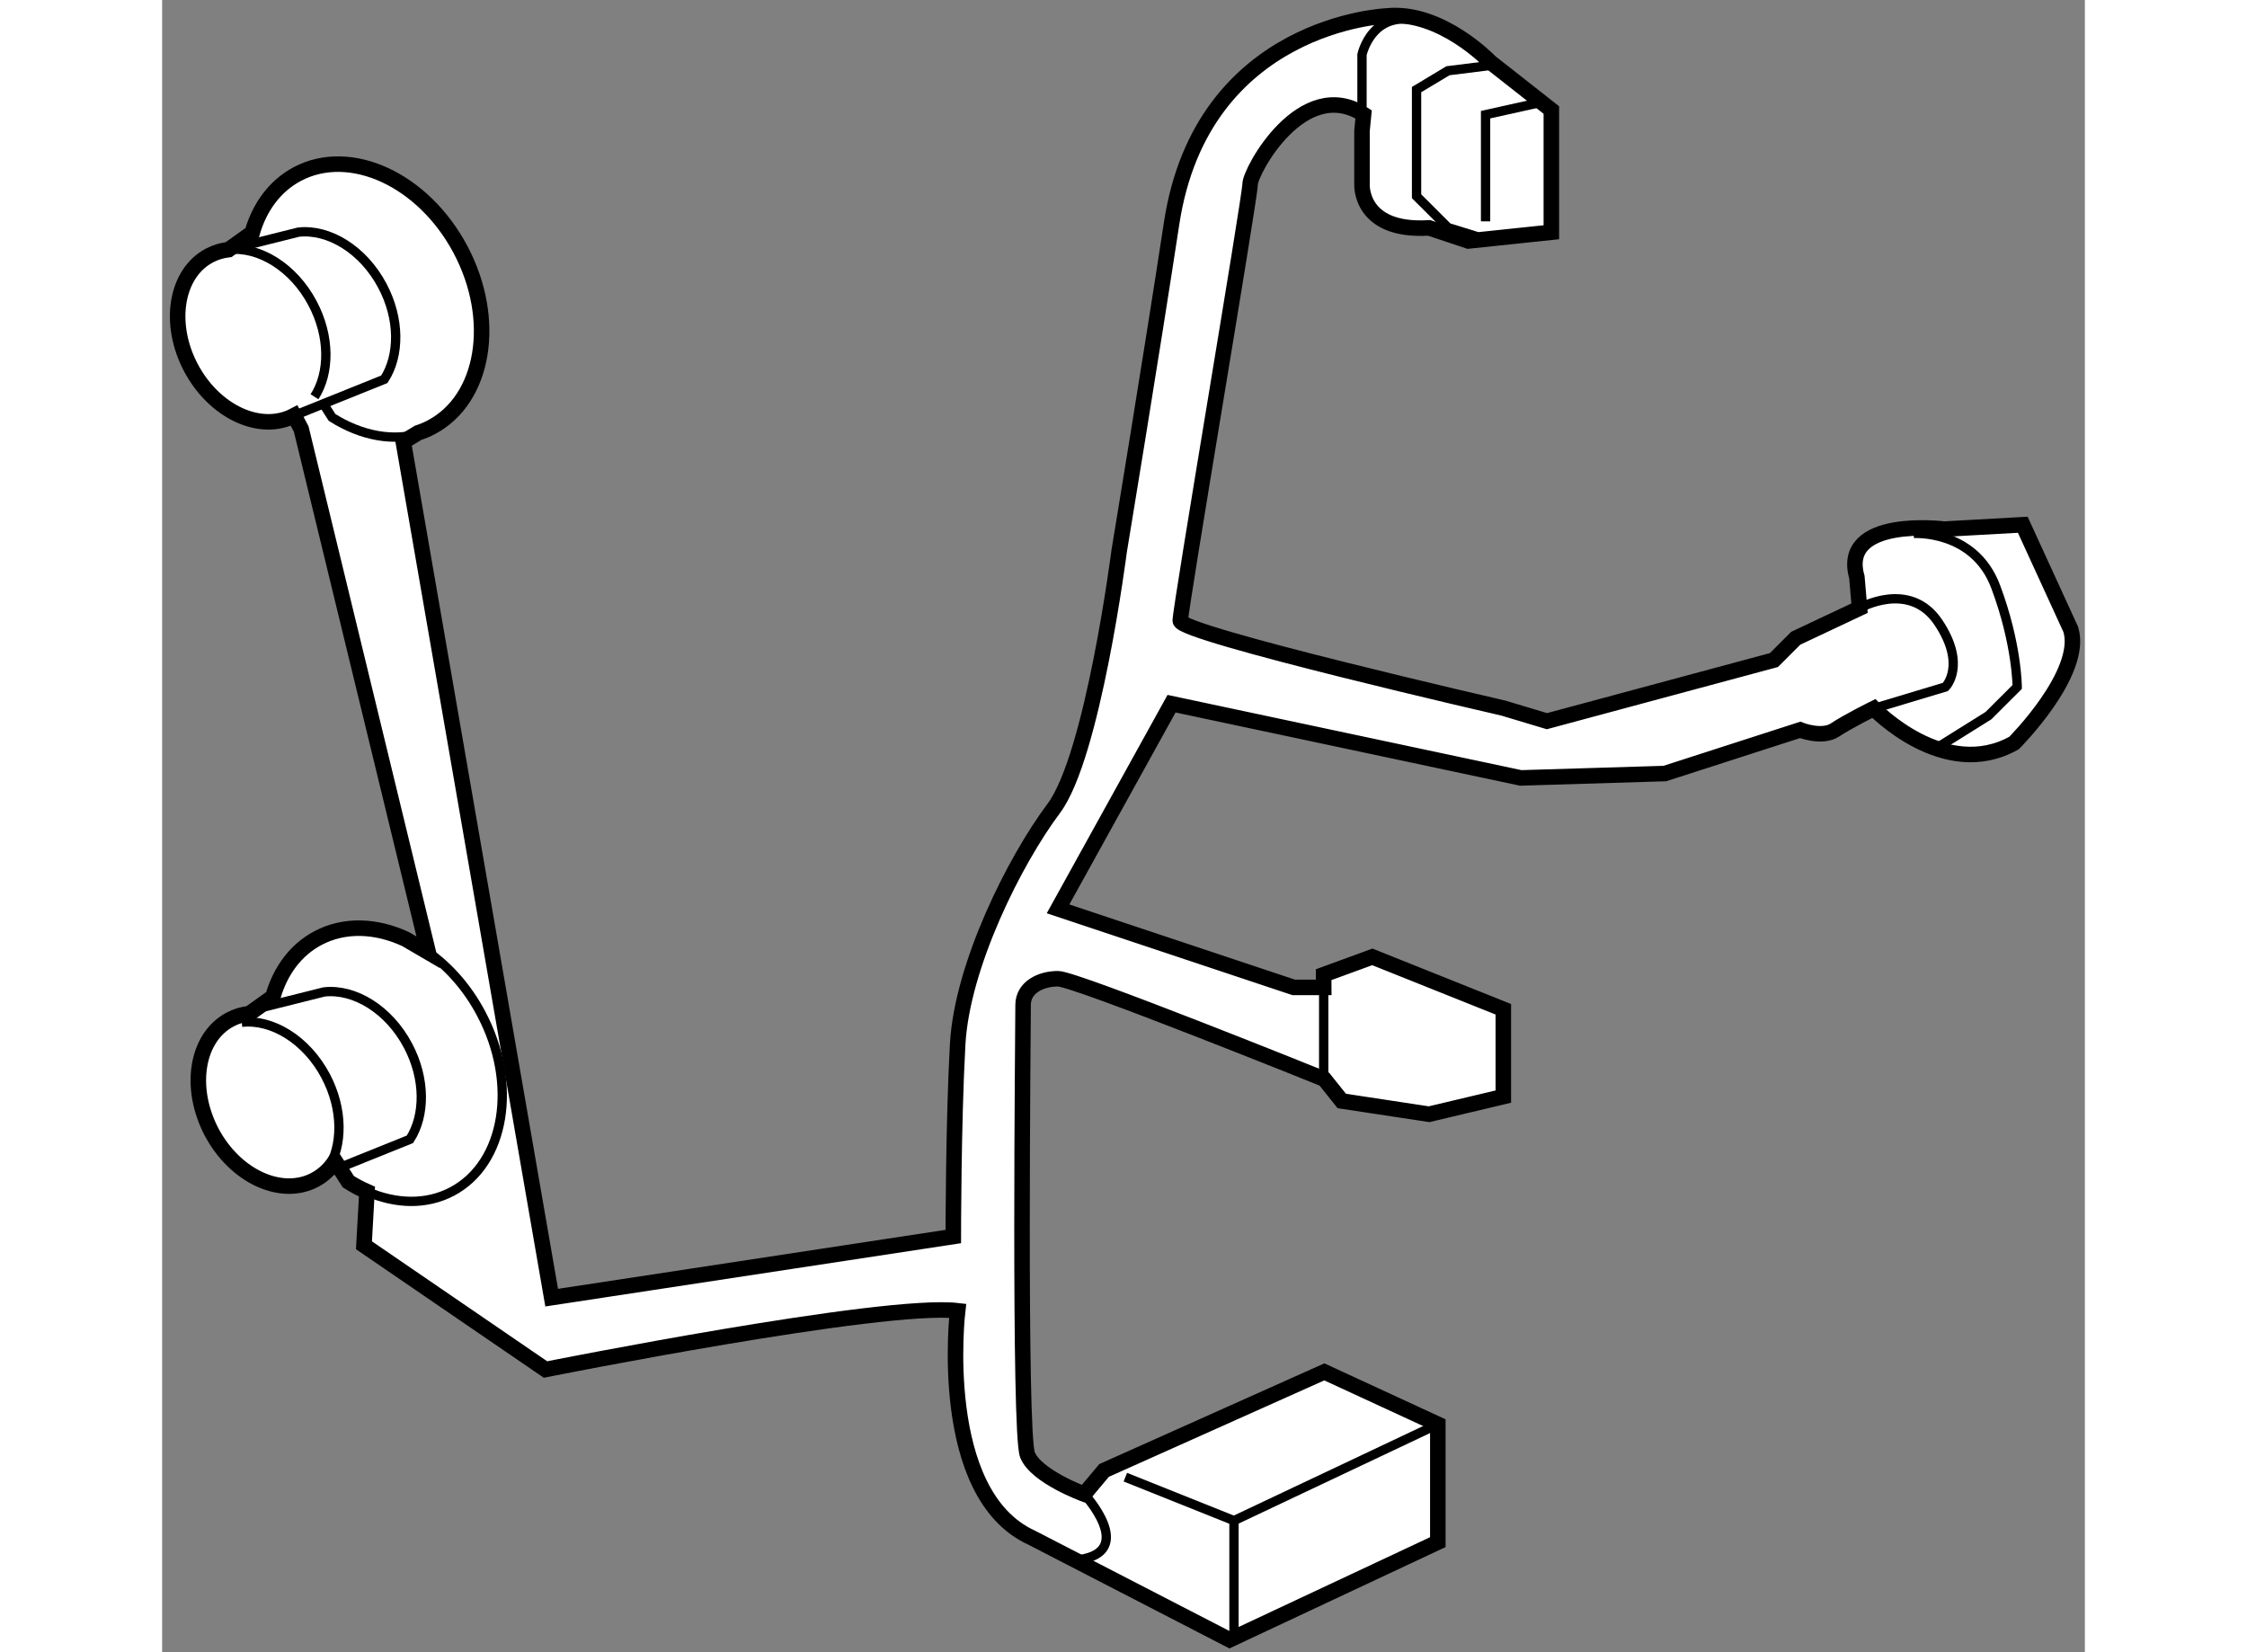 <?xml version="1.0" encoding="utf-8"?>
<!-- Generator: Adobe Illustrator 15.1.0, SVG Export Plug-In . SVG Version: 6.00 Build 0)  -->
<!DOCTYPE svg PUBLIC "-//W3C//DTD SVG 1.1//EN" "http://www.w3.org/Graphics/SVG/1.1/DTD/svg11.dtd">
<svg version="1.1" xmlns="http://www.w3.org/2000/svg" xmlns:xlink="http://www.w3.org/1999/xlink" x="0px" y="0px" width="244.8px"
	 height="180px" viewBox="142.815 55.669 61.94 53.225" enable-background="new 0 0 244.8 180" xml:space="preserve">
	
<rect x="142.815" y="55.669" width="61.94" height="53.225" fill="#808080" stroke="none"/>
	
<g><path fill="#FFFFFF" stroke="#000000" stroke-width="0.5" d="M181.468,59.882v1.722c0,0-0.088,1.547,2.162,1.406l1.266,0.422
			l2.672-0.281v-3.938l-1.969-1.547c0,0-1.582-1.661-3.322-1.484c0,0-5.959,0.218-6.943,6.687
			c-0.649,4.266-1.688,10.547-1.688,10.547s-0.844,6.609-2.109,8.297s-2.953,5.063-3.094,7.594
			c-0.141,2.539-0.141,6.196-0.141,6.196l-12.938,1.969L150.583,69.9l0.479-0.289c0.146-0.047,0.289-0.106,0.427-0.18
			c1.711-0.906,2.133-3.465,0.94-5.718c-1.191-2.252-3.547-3.344-5.258-2.438c-0.725,0.385-1.219,1.066-1.456,1.894l-0.757,0.541
			c-0.215,0.025-0.424,0.087-0.619,0.19c-1.082,0.573-1.349,2.191-0.596,3.615c0.754,1.424,2.243,2.114,3.324,1.542l0.229,0.434
			l4.093,16.857l-0.729-0.426c-0.951-0.441-1.969-0.486-2.823-0.034c-0.726,0.384-1.218,1.065-1.455,1.894l-0.758,0.541
			c-0.215,0.023-0.424,0.086-0.619,0.189c-1.083,0.573-1.348,2.192-0.596,3.625c0.754,1.424,2.243,2.113,3.324,1.541
			c0.271-0.144,0.49-0.352,0.655-0.606l0.426,0.665c0.195,0.123,0.397,0.231,0.6,0.319l-0.097,1.729l5.848,4.002
			c0,0,10.887-2.174,13.277-1.893c0,0-0.703,5.906,2.391,7.313l6.37,3.287l6.708-3.146v-3.797l-3.656-1.688l-7.096,3.176
			l-0.639,0.762c0,0-1.547-0.563-1.828-1.266s-0.141-13.931-0.141-14.493s0.563-0.844,1.125-0.844s8.578,3.234,8.578,3.234
			l0.563,0.704l2.813,0.427l2.391-0.568v-2.813l-4.219-1.688l-1.57,0.574c0,0,0.001,0.16,0.003,0.41h-0.964l-7.594-2.531
			l3.656-6.609l11.25,2.391l4.641-0.141l4.359-1.406c0,0,0.703,0.281,1.125,0s1.248-0.689,1.248-0.689s2.268,2.376,4.518,1.111
			c0,0,2.25-2.25,1.828-3.656l-1.547-3.375l-2.531,0.141c0,0-3.375-0.422-2.813,1.547l0.085,1l-2.054,0.968l-0.703,0.703
			l-7.313,1.969l-1.406-0.422c0,0-10.406-2.391-10.406-2.813s2.25-13.641,2.25-14.063s1.688-3.516,3.656-2.25L181.468,59.882z"></path><path fill="none" stroke="#000000" stroke-width="0.3" d="M197.496,75.26c0,0,1.615-0.923,2.539,0.46
			c0.924,1.385,0.229,2.078,0.229,2.078l-2.308,0.694"></path><path fill="none" stroke="#000000" stroke-width="0.3" d="M181.468,59.882V57.43c0,0,0.334-1.592,2.021-1.03"></path><path fill="none" stroke="#000000" stroke-width="0.3" d="M199.239,72.854c0,0,1.951-0.131,2.642,1.713
			c0.694,1.848,0.694,3.232,0.694,3.232l-0.925,0.923l-1.848,1.155"></path><line fill="none" stroke="#000000" stroke-width="0.3" x1="177.344" y1="104.655" x2="183.911" y2="101.55"></line><polyline fill="none" stroke="#000000" stroke-width="0.3" points="185.852,57.746 184.237,57.948 183.226,58.555 183.226,61.991 
			184.236,62.999 185.177,63.291 		"></polyline><polyline fill="none" stroke="#000000" stroke-width="0.3" points="185.449,62.799 185.449,59.363 187.269,58.959 		"></polyline><polyline fill="none" stroke="#000000" stroke-width="0.3" points="173.845,103.255 177.344,104.655 177.344,108.493 		"></polyline><path fill="none" stroke="#000000" stroke-width="0.3" d="M172.521,103.8c0,0,1.688,1.828-0.141,2.109"></path><line fill="none" stroke="#000000" stroke-width="0.3" x1="180.234" y1="87.479" x2="180.234" y2="90.432"></line><path fill="none" stroke="#000000" stroke-width="0.3" d="M144.958,63.71c0.976-0.109,2.086,0.565,2.703,1.731
			c0.566,1.067,0.556,2.245,0.062,3.009"></path><path fill="none" stroke="#000000" stroke-width="0.3" d="M144.958,63.71l2.25-0.563c0.976-0.109,2.086,0.565,2.703,1.731
			c0.566,1.067,0.556,2.245,0.062,3.009l-2.905,1.169"></path><path fill="none" stroke="#000000" stroke-width="0.3" d="M145.38,88.601c0.976-0.109,2.086,0.565,2.703,1.732
			c0.566,1.071,0.556,2.252,0.062,3.017"></path><path fill="none" stroke="#000000" stroke-width="0.3" d="M145.784,88.186l2.25-0.563c0.976-0.109,2.084,0.564,2.702,1.731
			c0.565,1.068,0.556,2.25,0.062,3.017l-2.904,1.169"></path><path fill="none" stroke="#000000" stroke-width="0.3" d="M151.39,86.348c0.666,0.472,1.265,1.146,1.704,1.978
			c1.193,2.253,0.771,4.822-0.939,5.727c-0.83,0.439-1.813,0.408-2.74,0.003"></path><path fill="none" stroke="#000000" stroke-width="0.3" d="M148.021,68.698l0.268,0.418c0.94,0.595,1.992,0.798,2.913,0.496"></path></g>


</svg>